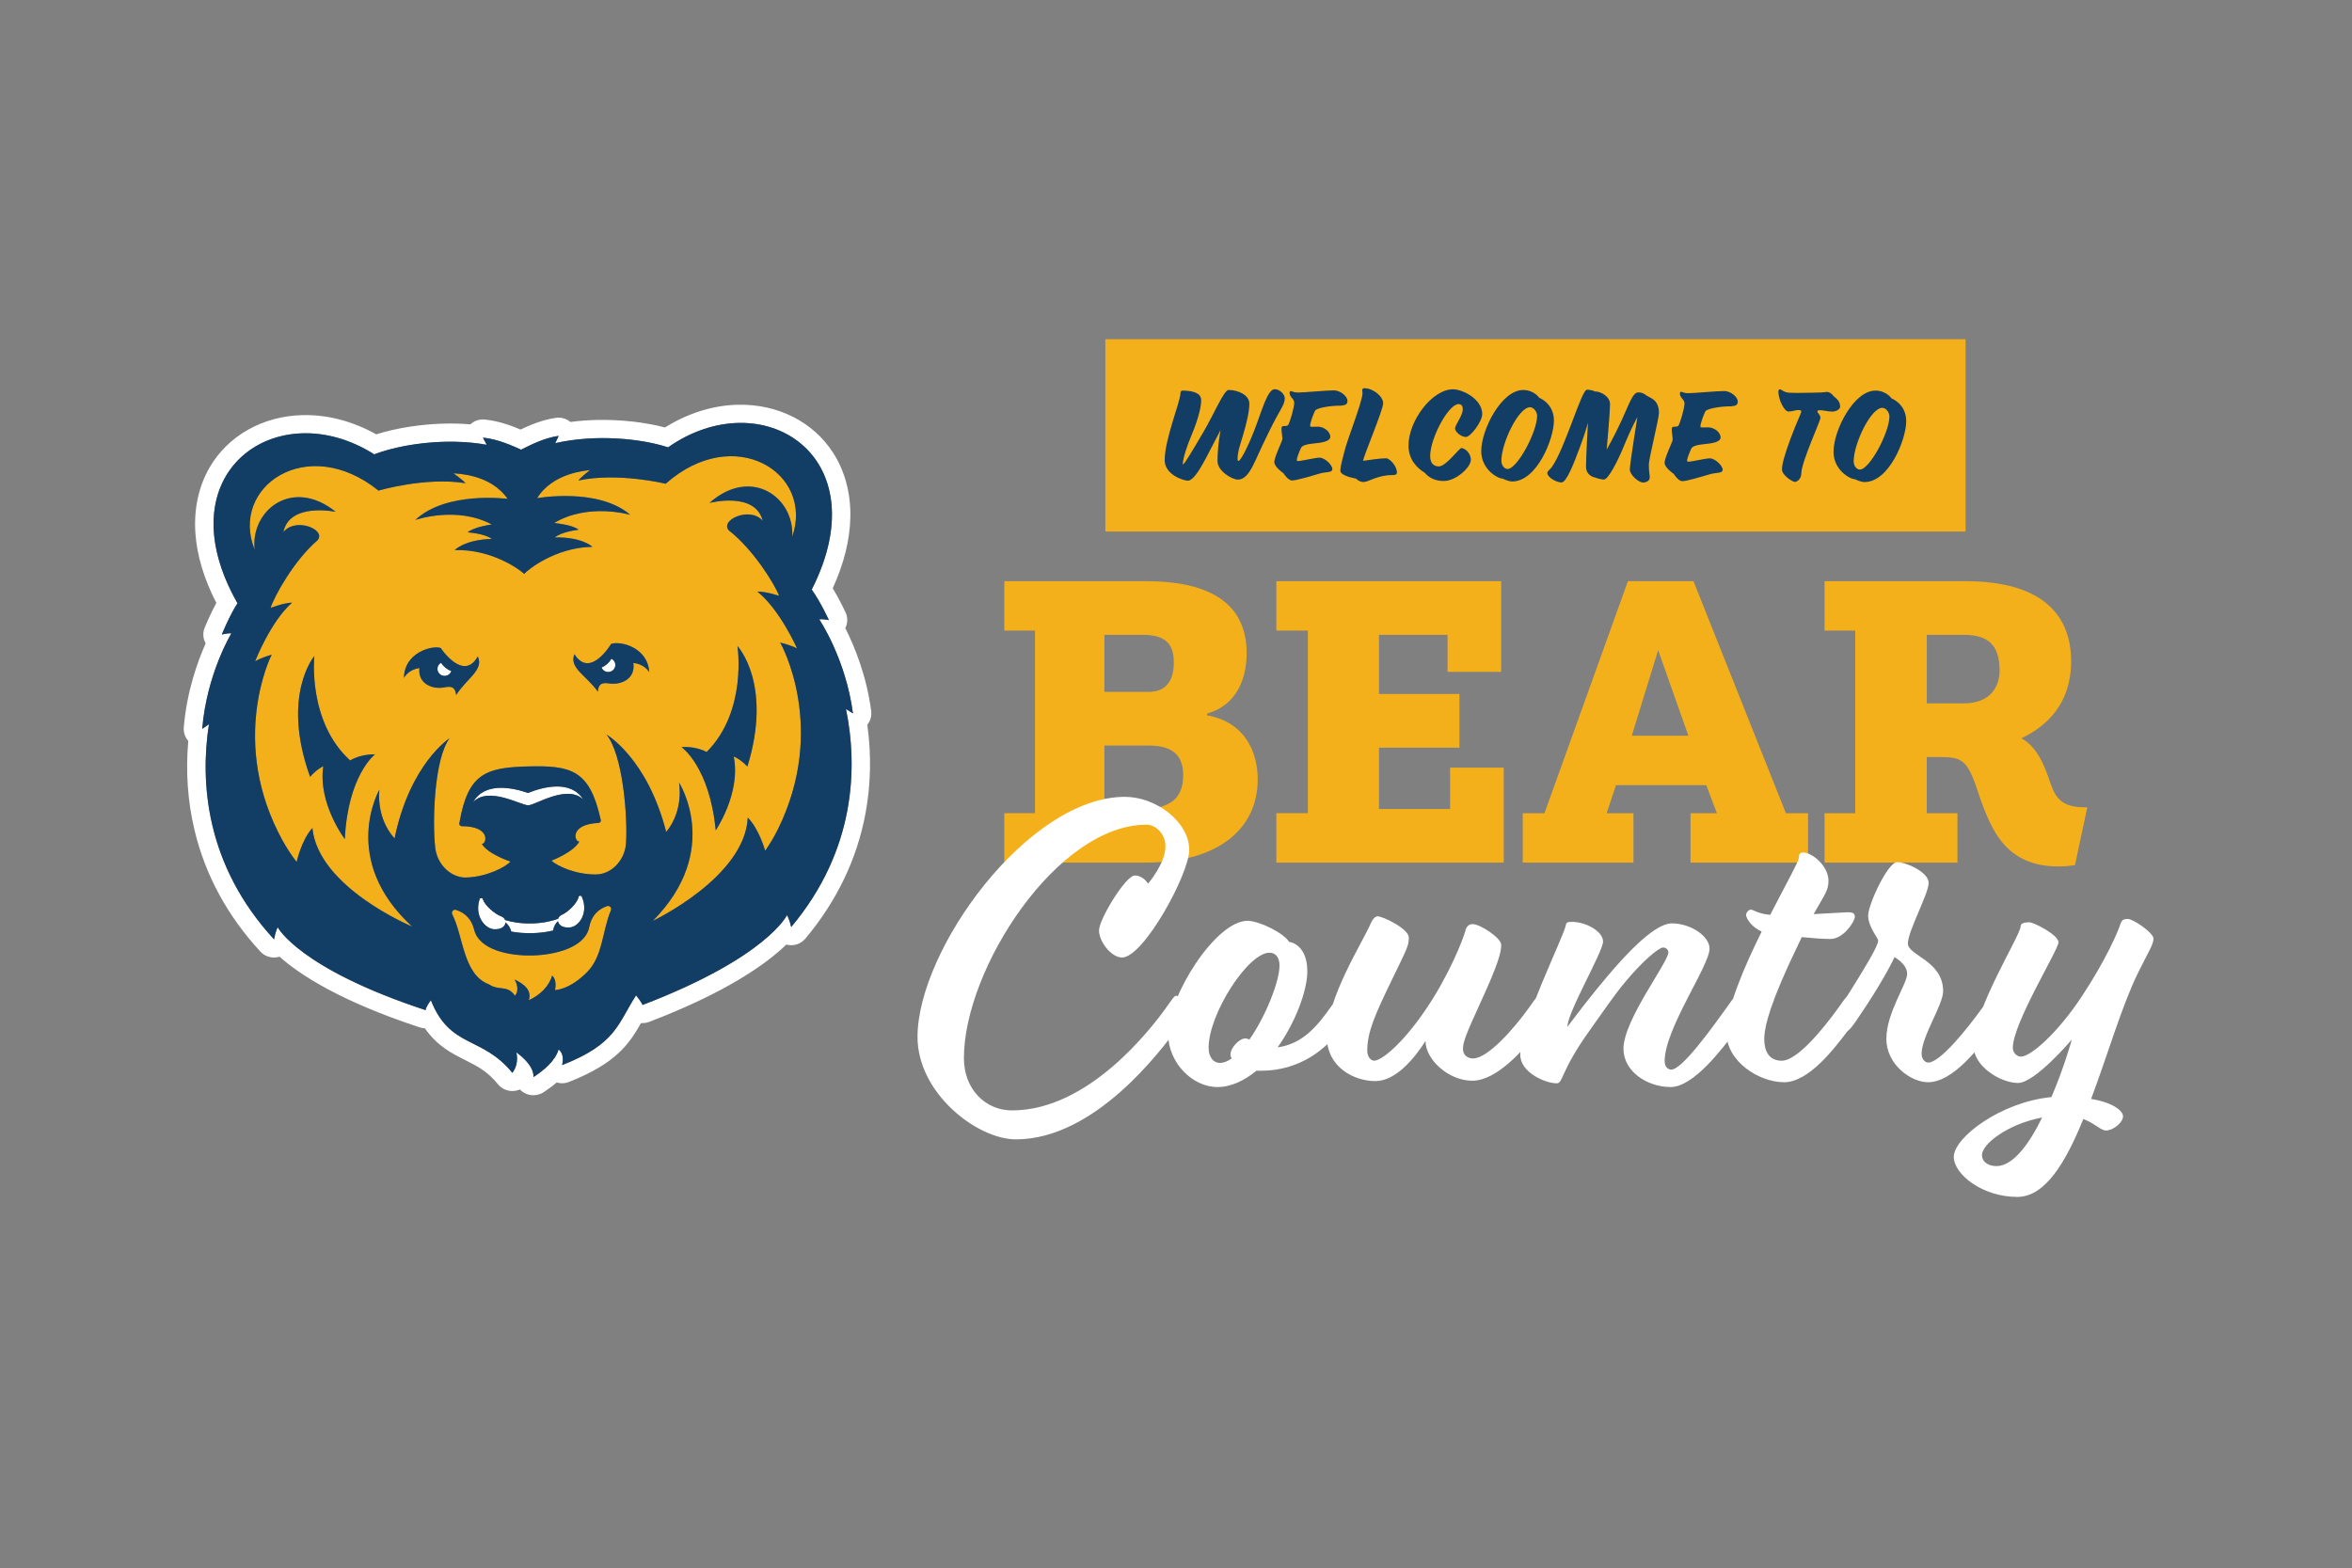 <?xml version="1.0" encoding="UTF-8"?><svg id="a" xmlns="http://www.w3.org/2000/svg" viewBox="0 0 1600 1067"><rect x="0" y="0" width="1600" height="1067" fill="#808080" stroke="none"/><defs><style>.b{fill:#f4b01b;}.c{fill:#fff;}.d{fill:#123d64;}</style></defs><g><rect class="b" x="751.94" y="230.79" width="585.19" height="130.85"/><g><path class="d" d="M817.14,272.12c0,4.52-1.69,12.21-6.46,23.7-4.78,11.49-6.06,17.75-6.06,19.89,0,.16,.08,.24,.16,.24,.95,0,7-10.3,13.83-21.94,7.48-12.75,14-28.68,17.18-28.68,6.26,.01,14.11,3.35,14.1,9.3,0,5.39-1.77,13-4.48,22.12-1.52,5.15-3.51,10.38-3.52,15.62,0,.87,.24,1.27,.63,1.27,1.19,0,5.56-7.6,10.66-20.6,5.1-13,8.93-28.22,14-28.21,3.65,0,6.81,3.74,6.81,6.04,0,4.84-3.03,7.13-10.51,22.42-7.48,15.29-7.88,17.04-11.06,23.37-3.18,6.34-6.28,9.66-10.33,9.66s-13.87-5.89-13.86-12.55c.02-10.62,2.1-21.17,2.1-21.17,0,0-3.98,7.68-9.79,18.78-5.81,11.09-9.62,15.68-12.48,15.68-2.85,0-15.77-3.99-15.76-13.98,.02-14.19,10.69-39.95,10.7-45.34,0-1.27,.56-1.98,1.35-1.98,7.53,.01,12.76,1.85,12.76,6.37Z"/><path class="d" d="M882.89,267.08c3.97,0,19.35-1.47,24.35-1.47,5,0,9.43,4.38,9.42,7.07,0,2.78-1.83,3.01-4.37,3.32-8.56-.01-16.89,1.79-17.69,3.46-1.03,1.98-3.34,8-3.35,10.14,0,.4,.08,.63,.32,.71,.32,.08,.87,.08,1.59,.08,1.03,0,2.38-.08,3.49-.07,3.73,0,8.32,3.19,8.32,6.91,0,2.14-3.02,3.41-7.06,4.03-4.12,.63-11.58,.62-12.93,3.63-1.19,2.61-2.79,6.5-2.79,8.08,0,.24,.08,.48,.16,.55s.32,.16,.71,.16c2.62,0,11.5-2.28,14.59-2.27,3.57,0,8.71,4.93,8.71,7.71,0,2.7-4.21,1.74-8.89,3.16-4.76,1.42-15.63,4.65-18.49,4.65s-5.86-4.93-5.86-4.93c0,0-6.26-4.21-6.25-7.62,0-3.41,5.5-14.34,5.5-15.69,0-1.67-.63-5-.62-6.9,0-1.82,.88-1.9,1.67-1.9,.79,0,2.3,0,2.78-.63,1.19-1.43,4.22-12.05,4.23-15.14,0-3.01-3.17-3.65-3.16-6.98,0-.48,.4-1.03,.79-1.03,.95,0,1.9,.96,4.83,.96Z"/><path class="d" d="M928.18,264.14c5.87,0,12.76,5.57,12.75,10.25s-13.62,36.46-13.63,39.15c5.63-.71,11.26-1.73,15.78-1.72,1.98,0,7.21,5.01,7.2,9.69,0,1.59-1.59,1.74-3.1,1.74-10.07-.02-16.34,4.73-19.52,4.72-3.17,0-5.15-2.31-5.15-2.31,0,0-10.7-1.76-10.7-5.33s1.84-9.19,2.72-13c1.92-8.32,12.35-33.92,12.36-40.03,0-.71-.24-1.19-.23-1.98,0-.63,.64-1.19,1.51-1.19Z"/><path class="d" d="M1008.32,281.72c0,5.15-7.96,15.61-11.13,15.6-3.17,0-7.37-3.42-7.36-5.8,0-2.38,5.25-8.63,5.25-13.16,0-2.7-1.5-3.41-2.85-3.41-6.9-.01-19.31,23.2-19.33,35.33,0,5.07,2.6,7.06,5.86,7.07,5.07,0,13.74-12.51,15.48-12.5,1.74,0,6.34,2.95,6.33,8.02,0,5.08-10.1,14.42-18.42,14.4-5.07,0-9.51-1.6-13-5.65-4.67-2.86-11.01-8.5-10.99-18.49,.03-16.97,16.16-38.27,30.28-38.25,6.74,.01,19.89,6.77,19.88,16.85Z"/><path class="d" d="M1047.12,270.68s9.99,3.67,9.97,15.56c-.02,12.37-11.65,41.37-28.38,41.35-2.7,0-6.42-1.91-6.42-1.91-3.25,0-14.66-6.13-14.64-18.74,.03-14.67,13.79-41.61,28.54-41.58,7.38,.01,10.93,5.33,10.93,5.33Zm-25.77,42.78c0,3.33,2.13,5.63,4.19,5.64,6.58,.01,20.11-25.18,20.12-36.21,0-2.46-2.13-5.79-4.83-5.8-7.85-.01-19.47,24.39-19.49,36.36Z"/><path class="d" d="M1095.25,274.97c-.01,6.19-2.27,30.92-2.27,30.92,0,0,5.01-8.71,10.1-19.73,5.09-11.01,7.57-19.18,11.37-19.17,3.81,0,4.68,1.83,7.37,3.11,2.69,1.27,6.73,3.5,6.72,10.72,0,4.36-6.87,30.76-6.88,35.59,0,4.84,.62,6.34,.62,8.41,0,2.06-1.99,3.49-4.53,3.48-3.09,0-9.03-5.17-9.03-8.9,0-3.73,5.14-35.6,5.14-35.6,0,0-4.38,7.84-8.99,19.25-4.62,11.41-10.98,23.22-13.68,23.21-2.7,0-6.1-1.36-6.1-1.36,0,0-6.18-.88-6.17-7.46,.01-6.42,1.24-29.02,1.32-29.81-.16,.48-1.6,6.34-5.5,16.72-4.06,10.86-9.08,23.93-12.49,23.93-3.41,0-9.67-3.51-9.66-6.44,0-1.27,1.91-2.45,2.94-3.88,8.98-12.35,20.31-52.78,23.96-52.77,3.65,0,5.31,1.12,5.31,1.12,4.36,0,10.46,3.51,10.45,8.66Z"/><path class="d" d="M1148.4,267.53c3.96,0,19.35-1.47,24.35-1.47,5,0,9.43,4.38,9.42,7.07,0,2.78-1.83,3.01-4.37,3.32-8.56-.01-16.89,1.79-17.69,3.46-1.03,1.98-3.34,8-3.35,10.15,0,.4,.08,.63,.32,.71,.32,.08,.87,.08,1.59,.08,1.03,0,2.38-.08,3.49-.07,3.73,0,8.32,3.19,8.31,6.91,0,2.14-3.02,3.41-7.06,4.03-4.12,.63-11.58,.62-12.93,3.63-1.19,2.61-2.79,6.5-2.79,8.08,0,.24,.08,.48,.16,.55,.08,.08,.32,.16,.71,.16,2.62,0,11.5-2.28,14.59-2.27,3.57,0,8.71,4.93,8.71,7.71,0,2.7-4.21,1.74-8.89,3.16-4.76,1.42-15.63,4.65-18.49,4.65-2.85,0-5.86-4.93-5.86-4.93,0,0-6.26-4.21-6.25-7.62,0-3.41,5.5-14.34,5.5-15.69,0-1.67-.62-5-.62-6.9,0-1.82,.88-1.9,1.67-1.9,.79,0,2.3,0,2.78-.63,1.19-1.43,4.22-12.05,4.23-15.14,0-3.01-3.17-3.65-3.16-6.98,0-.48,.4-1.03,.79-1.03,.95,0,1.9,.96,4.83,.96Z"/><path class="d" d="M1210.9,264.86c.63,0,2.38,1.67,4.75,2.15,1.19,.24,3.88,.32,7.06,.33,6.34,.01,14.43-.29,15.78-.29,1.98,0,3.25-.39,4.36-.39,1.11,0,3.01,.72,4.36,2.78,2.45,1.99,4.59,3.74,4.59,7.22,0,1.9-2.86,3.41-5.48,3.4-2.62,0-5.79-.96-8.64-.97-.71,0-1.35,.24-1.35,1.03,0,.79,2.06,2.14,2.05,4.21,0,2.06-12.98,30.27-12.99,37.72,0,3.81-2.94,5.86-4.45,5.86-1.51,0-8.72-4.61-8.71-8.42,0-3.81,1.84-10.23,5.9-21.24,4.06-11.02,7.25-17.12,7.25-18.31,0-.71-.79-.95-2.22-.95-1.43,0-4.36,1.02-6.42,1.02-3.17,0-6.96-8.5-6.96-13.57,0-.87,.48-1.58,1.11-1.58Z"/><path class="d" d="M1286.78,271.09s9.98,3.67,9.96,15.56c-.02,12.37-11.65,41.37-28.38,41.35-2.7,0-6.42-1.91-6.42-1.91-3.25,0-14.66-6.13-14.64-18.74,.03-14.67,13.79-41.61,28.54-41.58,7.37,.01,10.93,5.33,10.93,5.33Zm-25.77,42.78c0,3.33,2.13,5.63,4.19,5.64,6.58,.01,20.11-25.18,20.12-36.21,0-2.46-2.13-5.79-4.83-5.8-7.85-.01-19.47,24.39-19.49,36.36Z"/></g></g><g><path class="b" d="M1310.74,478.58v-46.64h25.2c16.22,0,24.33,6.66,24.33,24.33,0,11.3-6.66,22.31-24.33,22.31h-25.2Zm-69.53,108.35h90.38v-33.6h-20.86v-38.24h8.98c16.22,0,19.12,2.32,27.52,28.68,7.24,19.41,16.51,45.77,53.01,45.77,3.48,0,7.24-.29,11.3-.87l8.4-39.4h-2.32c-18.83,0-20.57-10.43-24.62-21.73-4.92-13.61-10.43-21.15-17.96-25.2,17.67-8.4,33.89-23.76,33.89-52.43,0-30.71-18.83-54.46-71.84-54.46h-95.89v33.6h20.86v124.28h-20.86v33.6Zm-131.17-86.33l17.96-58.23,20.57,58.23h-38.53Zm-74.16,86.33h75.32v-33.6h-18.25l6.37-19.12h61.41l7.24,19.12h-17.96v33.6h79.95v-33.6h-15.06l-62.86-157.88h-44.61l-56.78,157.88h-14.77v33.6Zm-167.61,0h154.69v-64.6h-36.5v28.1h-48.38v-41.72h54.75v-36.5h-54.75v-40.27h46.64v25.2h36.5v-61.7h-152.96v33.6h21.44v124.28h-21.44v33.6Zm-116.97-116.17v-38.82h25.78c14.77,0,21.44,5.21,21.44,18.83s-6.37,19.99-17.09,19.99h-30.13Zm0,79.67v-43.16h29.84c15.35,0,23.75,5.5,23.75,20.28,0,13.62-6.66,22.89-28.1,22.89h-25.49Zm-68.08,36.5h95.89c51.57,0,76.48-24.62,76.48-56.49,0-18.83-8.69-39.11-34.47-43.74v-1.16c19.7-5.5,26.94-23.17,26.94-41.14,0-36.21-28.68-48.96-68.37-48.96h-96.47v33.6h20.86v124.28h-20.86v33.6Z"/><path class="c" d="M1348.29,785.85c0-7.32,17.17-20.96,40.91-25.5-8.58,17.67-19.7,33.08-31.06,33.08-4.8,0-9.85-2.27-9.85-7.58m84.34-16.66c5.05,0,11.62-5.56,11.62-9.6,0-3.53-6.31-9.34-21.72-11.87,11.11-29.54,20.71-62.88,31.82-85.6,6.82-13.89,10.61-19.44,10.61-23.48s-13.89-13.38-17.42-13.38-4.29,1.01-5.3,4.04c-1.26,4.04-9.34,23.48-26.26,48.99-16.92,25.5-34.85,40.65-41.16,40.65-2.52,0-5.55-2.27-5.55-6.06,0-16.67,31.06-66.66,31.06-71.71s-16.67-13.64-19.95-13.64c-4.55,0-5.81,1.26-5.81,2.78,0,6.06-32.07,56.31-32.07,81.06,0,14.39,18.69,25.5,30.3,25.5s36.61-29.54,36.61-29.54c0,0-5.3,19.19-13.89,39.14-34.34,3.28-66.41,27.52-66.41,40.65,0,11.87,19.44,27.27,43.18,27.27,18.94,0,32.83-23.23,44.95-53.03,7.83,3.03,11.87,7.83,15.4,7.83m-169.86-74.74c18.94-27.52,26.01-43.18,26.01-43.18,0,0,8.59,4.54,8.59,11.36s-14.14,26.51-14.14,44.19,16.92,29.54,28.28,29.54c16.92,0,34.09-22.73,43.68-35.35,5.3-6.82,6.31-9.85,6.31-13.64s-4.04-9.85-6.06-9.85c-1.26,0-2.53,2.02-6.82,8.08-10.35,14.39-28.79,37.37-36.87,37.37-2.27,0-4.55-2.27-4.55-6.06,0-11.62,14.65-33.33,14.65-42.42,0-20.96-23.99-24.24-23.99-32.57s14.14-33.84,14.14-41.16-15.15-14.14-21.46-14.14-19.7,28.79-19.7,36.36,6.82,15.4,6.82,16.92c0,3.79-8.08,17.17-26.01,45.71-1.51,2.53-4.29,5.81-4.29,8.33,0,3.03,4.04,8.59,6.82,8.59s5.3-3.28,8.59-8.08m-49.21,41.92c16.92,0,34.09-22.73,43.68-35.35,5.3-6.82,6.31-9.85,6.31-13.64s-4.04-9.85-6.06-9.85c-1.26,0-2.52,2.02-6.82,8.08-10.35,14.39-28.03,36.11-38.64,36.11-8.59,0-11.87-6.57-11.87-14.65,0-5.3,1.26-17.17,16.92-51.26l8.59-18.18c7.58,.76,15.15,1.26,19.44,1.26,9.34,0,16.67-12.37,16.67-14.9s-1.01-3.28-5.05-3.28c-2.27,0-12.12,.76-22.98,1.26,7.83-13.89,10.1-16.16,10.1-22.73,0-9.85-10.86-19.19-17.42-19.19-2.27,0-2.78,1.77-2.78,3.79,0,2.27-9.09,18.43-19.44,38.63-8.59-.76-11.36-3.54-13.13-3.54-1.52,0-3.28,2.02-3.28,3.54,0,2.52,4.04,8.58,10.61,11.36-12.12,24.49-23.99,52.27-23.99,68.68,0,19.95,22.47,33.84,39.14,33.84m-77.11,3.28c15.66,0,35.1-26.01,44.69-38.63,5.3-6.82,6.31-9.85,6.31-13.64s-4.04-9.85-6.06-9.85c-1.26,0-2.52,2.02-6.82,8.08-10.35,14.39-30.3,42.17-37.62,42.17-2.27,0-4.54-1.77-4.54-5.81,0-21.97,30.55-64.89,30.55-76.51,0-8.33-12.62-17.17-25.76-17.17-8.59,0-22.47,11.61-38.63,30.05-16.16,18.43-32.32,40.4-32.32,40.4,0-10.1,24.24-51.01,24.24-58.08s-11.87-13.38-20.96-13.38c-3.03,0-4.04,.25-4.29,2.02-1.52,8.33-31.06,66.66-31.06,88.38,0,12.12,17.17,19.44,24.75,19.44,4.55,0,2.27-7.83,22.73-36.36,7.83-10.86,15.91-22.98,23.48-32.07,12.12-14.65,23.23-23.99,26.26-23.99,1.52,0,3.54,1.26,3.54,3.28,0,6.82-30.55,45.96-30.55,65.65,0,15.4,16.16,26.01,32.07,26.01m-134.91-4.29c16.92,0,35.6-21.72,45.2-34.34,5.3-6.82,6.31-9.85,6.31-13.64s-4.04-9.85-6.06-9.85c-1.26,0-2.52,2.02-6.82,8.08-10.35,14.39-28.03,34.59-38.13,34.59-4.29,0-6.82-2.78-6.82-6.31,0-4.54,1.26-8.59,12.63-33.33,11.36-24.75,13.38-32.83,13.38-37.62s-14.39-14.14-19.44-14.14c-2.52,0-4.29,1.51-5.05,4.8-1.52,5.81-11.36,30.81-27.52,54.29-16.16,23.48-29.8,33.84-34.34,33.84-2.52,0-4.8-2.78-4.8-6.82,0-12.88,5.56-25,16.41-47.47,10.61-21.97,11.87-23.74,11.87-29.54s-17.42-14.39-21.21-14.39c-1.52,0-3.28,1.51-4.8,5.05-5.3,12.37-29.8,50.5-29.8,76.51,0,21.46,18.94,30.55,33.08,30.55s27.02-16.16,34.09-27.27c0,12.63,15.66,27.02,31.82,27.02m-137.97-87.12c4.29,0,6.82,3.28,6.82,8.84,0,10.6-9.34,34.34-20.45,50.25-1.01-.51-2.02-.76-2.78-.76-4.04,0-10.1,6.31-10.1,10.86,0,1.01,.25,1.77,.76,2.78-2.78,2.02-5.55,3.03-8.08,3.03-3.53,0-7.57-3.03-7.57-10.35,0-22.98,26.77-64.64,41.41-64.64m-14.9-21.72c-21.72,0-54.04,51.26-54.04,77.02,0,19.44,16.41,36.11,33.58,36.11,9.34,0,18.43-4.54,26.51-11.11h3.28c26.01,0,43.94-14.65,53.28-27.52,5.3-7.32,6.57-9.85,6.57-13.64s-4.04-9.85-6.06-9.85c-1.26,0-2.53,2.02-6.82,8.08-9.34,13.13-19.19,24.75-35.86,27.02,12.37-17.42,20.2-38.89,20.2-51.76,0-17.17-10.61-19.95-12.37-19.95-3.54-6.06-20.45-14.39-28.28-14.39m-160.14,129.03c-18.18,0-32.83-14.39-32.83-35.6,0-60.6,63.38-158.83,124.23-158.83,6.06,0,12.88,6.06,12.88,14.65,0,11.87-11.87,25.5-11.87,25.5,0,0-3.03-5.56-9.09-5.56s-24.24,29.8-24.24,37.37,8.33,18.43,15.65,18.43c14.65,0,45.71-56.82,45.71-73.23,0-19.19-22.73-36.11-43.68-36.11-65.91,0-141.15,104.03-141.15,163.37,0,38.38,40.65,69.69,66.91,69.69,54.29,0,99.24-61.61,108.83-74.24,5.3-6.82,6.31-9.85,6.31-13.64s-4.04-9.85-6.06-9.85c-1.26,0-2.53,2.02-6.82,8.08-10.35,14.39-52.77,69.94-104.79,69.94"/></g><g><path class="b" d="M501.65,439.54s6.93,44.3-20.97,72.1c-7.76-4.24-17.06-3.34-17.06-3.34,0,0,19.08,13.16,23.25,56.62,0,0,17.25-25.16,12.26-50.22,3.59,1.52,6.7,4.04,9.3,6.79,17.33-56.31-6.77-81.96-6.77-81.96m-94.94,31.09c.37-6.69,4.42-6.04,8.07-5.57,8.03,1.04,17.66-3.41,16.03-13.96,7.88,.71,10.82,6.22,10.82,6.22-.96-17.25-20.21-21.44-25.94-19.19,0,0-14.27,24.03-24.93,6.96-3.91,9.34,8.33,14.63,15.95,25.53m-81.68-23.97c-9.83,17.56-25.23-5.76-25.23-5.76-5.83-1.97-24.85,3.13-25,20.4,0,0,2.67-5.64,10.51-6.73-1.13,10.61,8.7,14.59,16.67,13.18,3.63-.64,7.64-1.49,8.33,5.18,7.09-11.26,19.07-17.12,14.72-26.27m-69.93,66.61s-9.34-.45-16.89,4.15c-29.2-26.45-24.38-71.02-24.38-71.02,0,0-22.85,26.77-2.86,82.19,2.46-2.88,5.45-5.54,8.96-7.23-3.78,25.27,14.64,49.58,14.64,49.58,2.09-43.61,20.52-57.66,20.52-57.66m275.65-76.07c.63,.92,32.4,58.11-1.55,127.05v-.03c-2.58,5.17-5.49,10.09-8.67,14.65,0,0-4.05-14.82-11.81-22.56-2.05,40.64-64.61,70.23-64.61,70.23,47.53-47.95,17.81-94.15,17.81-94.15,0,0,3.65,18.61-8.71,33.67-12.86-50.32-40.6-66.28-40.6-66.28,11.12,13.69,14.41,55.58,13.28,73.76-.75,12.1-10.18,21.3-20.27,21.42-14.11,.17-26.78-5.86-30.47-9.37,0,0,15.24-5.87,18.96-13.03-3.12,.65-7.32-11.74,13.28-12.66,1.45-.52,1.63-1.55,1.1-2.83h.02c-7.41-33.06-19.95-36.31-48.81-35.62-28.86,.69-41.23,4.52-47.06,37.91h.02c-.46,1.3-.23,2.32,1.24,2.77,20.62-.06,17.02,12.51,13.87,12.01,4.05,6.97,19.56,12.11,19.56,12.11-3.52,3.69-15.88,10.31-29.99,10.81-10.09,.36-19.94-8.38-21.27-20.43-1.99-18.11-.7-60.1,9.75-74.31,0,0-26.94,17.27-37.39,68.14-13.06-14.46-10.3-33.22-10.3-33.22,0,0-27.48,47.57,22.27,93.19,0,0-63.9-26.57-67.88-67.07-7.39,8.1-10.73,23.1-10.73,23.1-3.39-4.4-6.54-9.18-9.35-14.22v.03c-37.2-67.25-8.2-125.88-7.61-126.83-8.54,2.55-11.3,4.56-11.3,4.56,0,0,10.46-27.07,25.15-39.95-5.07-.04-14.61,3.56-14.61,3.56,2.5-7.9,15.98-32.32,31.91-46,6.35-7.27-15.06-16.01-23.22-5.5,4.11-20.55,35.62-13.87,35.62-13.87-29.54-23.78-58.12-.97-55.13,25.78-17.21-42.66,35.54-79.43,84.25-40.23,0,0,31.91-9.46,59.21-5.04-2.24-2.51-8.23-6.71-8.23-6.71,2.49,.25,25.23,.48,36.85,17.38,0,0-41.81-5.51-62.76,14.35,0,0,27.79-9.81,52.03,3.06,0,0-12.05,1.57-16.46,5.36,0,0,11.77,.76,16.41,4.5-18.43,.44-25.22,7.56-25.22,7.56,25.62-.76,44.89,13.77,47.26,16.2,2.25-2.54,20.81-17.97,46.43-18.43,0,0-7.13-6.79-25.56-6.35,4.45-3.95,16.17-5.27,16.17-5.27-4.59-3.57-16.7-4.57-16.7-4.57,23.6-14.01,51.83-5.54,51.83-5.54-21.88-18.85-63.38-11.35-63.38-11.35,10.79-17.43,33.5-18.75,35.98-19.12,0,0-5.78,4.48-7.9,7.09,27.05-5.72,59.38,2.21,59.38,2.21,46.79-41.47,101.23-7.26,86.07,36.17,1.71-26.87-27.92-48.28-56.3-23.13,0,0,31.15-8.18,36.24,12.15-8.65-10.11-29.62-.37-22.94,6.6,16.57,12.91,31.19,36.65,34.07,44.43,0,0-9.7-3.15-14.76-2.86,15.28,12.17,27.02,38.71,27.02,38.71,0,0-2.85-1.88-11.51-4.02m-117.89,179.33c1.77-.65,3.47,1.11,2.72,2.86-5.88,13.77-5.38,31.14-16.2,42.05-12.22,12.33-21.87,12.19-21.87,12.19,.85-3.52,.51-7.84-1.93-9.84-1.86,6.89-8.09,13.37-15.88,16.75,3.04-8.75-7.86-13.01-9.45-14.01l-.12,.02c.55,.95,3.73,6.9,.18,10.94-5.48-7.72-10.63-3.02-17.66-7.71-17.67-6.59-17.34-32.68-24.98-47.64-.88-1.72,.75-3.64,2.57-3.04,6.89,2.27,10.67,6.88,12.34,13.57,3.44,13.77,24.11,17.8,39.56,17.44,15.46-.37,35.91-5.38,38.69-19.3,1.37-6.88,5.03-11.72,12.03-14.28"/><path class="c" d="M409.21,454.16c.75,1.92,2.69,3.22,4.87,3.06,2.68-.2,4.69-2.5,4.49-5.14-.13-1.72-1.17-3.15-2.62-3.89-1.5,2.65-3.86,4.77-6.74,5.98m-109.19-3.22c-1.41,.81-2.39,2.29-2.43,4.01-.07,2.65,2.04,4.85,4.73,4.92,2.19,.06,4.06-1.34,4.72-3.29-2.93-1.07-5.39-3.08-7.02-5.65m43.61,175.06c4.86,1.5,11.03,2.48,18.14,2.31,7.12-.17,13.18-1.44,17.88-3.17,.3-1.1,1.13-2.09,2.6-2.72,3.71-1.58,10.53-7.72,11.39-12.36,.14-.76,1.73-.85,2.06-.11,5.01,11.13-1.81,20.43-7.92,21.06-4.6,.47-7.78-1.39-8.21-4.26-2.02,1.82-3.04,4.22-3.31,6.38-4.33,1.03-9.11,1.67-14.18,1.79-5.06,.12-9.9-.28-14.31-1.09-.48-2.14-1.72-4.5-3.92-6.22-.15,2.89-3.11,4.88-7.78,4.64-6.21-.31-13.6-9.29-9.75-20.63,.26-.75,1.85-.74,2.07,.01,1.33,4.59,8.52,10.4,12.37,11.79,1.54,.56,2.45,1.51,2.86,2.6m53.14-82.06c-8.47-13.32-26.72-8.77-37.58-4.45-11.05-3.79-29.5-7.47-37.32,6.23,10.46-11.03,32.63,2.29,37.52,2.17,4.89-.12,26.4-14.48,37.38-3.96m105.1-268.56c-16.91,.4-33.91,5.73-49.51,15.46-13.56-3.6-30.46-5.48-46.58-5.1-6.07,.14-11.98,.6-17.7,1.35-2.17-1.81-4.96-2.91-8.01-2.93-.13,0-.27,0-.4,0-.15,0-.31,.01-.46,.02-.44,.03-.88,.08-1.31,.15-9.23,1.4-17.64,4.98-23.77,7.93-6.31-2.68-14.96-5.88-24.34-6.81-.52-.05-1.04-.07-1.56-.06-3.08,.07-6.02,1.27-8.25,3.33-5.74-.48-11.68-.65-17.74-.51-16.11,.38-32.91,3.07-46.28,7.31-16.05-8.98-33.28-13.49-50.19-13.08-27.05,.64-50.7,14.01-63.25,35.75-7.37,12.77-10.69,28.11-9.6,44.36,1.03,15.28,5.82,31.29,14.26,47.67-4.46,8.22-7.79,16.52-7.97,16.95-1.4,3.5-1.1,7.38,.72,10.58-5.56,12.44-12.86,32.79-14.9,57.19-.28,3.4,.87,6.69,3.07,9.17-1.85,20.61-.46,40.86,4.16,60.37,7.25,30.64,22.34,58.56,44.87,82.98,2.48,2.69,5.98,4.12,9.56,4.03,1.06-.03,2.12-.18,3.16-.48,.1-.03,.21-.06,.31-.09,13.68,12.18,41.28,30.32,95.34,48.09,1.16,.38,2.36,.59,3.55,.63,8.3,12.03,18.28,17.04,27.35,21.6,8.14,4.09,15.17,7.62,22.36,16.47,2.44,3,6.15,4.71,10.04,4.62h.03c1.69-.04,3.33-.42,4.84-1.08,.83,.89,1.81,1.67,2.91,2.29,2.04,1.17,4.32,1.72,6.59,1.66,2.33-.06,4.65-.75,6.67-2.08,2.74-1.81,5.84-3.99,8.87-6.6,1.28,.38,2.61,.56,3.94,.53,1.46-.03,2.93-.32,4.33-.87,32.3-12.69,41.08-26.02,49.08-40.09,.44,.03,.87,.05,1.31,.04,1.43-.03,2.86-.31,4.23-.83,53.29-20.38,80.14-39.84,93.31-52.62,.14,.04,.28,.07,.43,.11,1.06,.25,2.13,.35,3.18,.33,3.58-.09,7.01-1.68,9.36-4.49,21.34-25.46,35.09-54.07,40.87-85.02,3.68-19.71,4.1-40.01,1.28-60.5,2.08-2.58,3.07-5.92,2.63-9.3-3.19-24.28-11.46-44.26-17.61-56.43,1.66-3.28,1.78-7.17,.22-10.59-.2-.43-3.92-8.55-8.77-16.55,7.65-16.77,11.67-32.99,11.98-48.3,.32-16.28-3.72-31.45-11.7-43.85-13.57-21.12-37.83-33.34-64.89-32.7m.29,12.36c47.81-1.14,84.99,44.4,50.01,113.39,6.06,8.49,11.65,20.74,11.65,20.74,0,0-3.26-.61-5.43-.56-.41,0-.79,.04-1.09,.11,0,0,17.99,26.57,22.92,63.98l-4.74-2.99c7.97,38.87,6.95,95.58-37.26,148.34-1.4-5.99-2.88-8.08-2.88-8.08,0,0-13.57,28.7-98.26,61.1,0,0-.56-1.84-4.41-6.51-12.65,19.56-13.4,32.93-50.31,47.43,1-3.78,.69-8.35-2.37-10.66-2.35,7.99-10.18,14.25-17.11,18.82,.61-8.59-11.68-16.83-11.68-16.83,0,0,2.3,7.31-2.65,13.96-20.66-25.41-42.36-16.38-55.45-49.42-3.62,4.85-3.61,6.73-3.61,6.73-86.14-28.33-100.58-56.36-100.58-56.36,0,0-1.38,2.16-2.49,8.21-46.68-50.59-50.4-107.19-44.29-146.4l-4.59,3.21c3.13-37.61,19.84-65,19.84-65-.31-.05-.68-.07-1.1-.06-2.18,.05-5.4,.82-5.4,.82,0,0,5-12.5,10.65-21.27-38.22-67.24-3.26-114.51,44.55-115.64,15.5-.37,32.34,4.11,48.49,14.32,11.45-4.42,29.1-8.1,47.98-8.55,9.41-.22,19.13,.35,28.54,2.05-1.45-2.42-2.54-4.87-2.54-4.87,10.39,1.03,20.2,5.66,25.93,8.19,5.6-2.79,15.18-7.89,25.51-9.41,0,0-.98,2.5-2.31,4.99,9.32-2.14,19-3.18,28.41-3.41,18.89-.45,36.69,2.39,48.34,6.26,15.63-10.97,32.25-16.25,47.75-16.62"/><path class="d" d="M238.21,517.42c-29.2-26.45-24.38-71.02-24.38-71.02,0,0-22.85,26.77-2.86,82.19,2.46-2.88,5.45-5.54,8.96-7.23-3.78,25.27,14.64,49.58,14.64,49.58,2.09-43.61,20.52-57.66,20.52-57.66,0,0-9.34-.45-16.89,4.15m68.83-60.83c-2.93-1.07-5.39-3.08-7.02-5.65-1.41,.81-2.39,2.29-2.43,4.01-.07,2.65,2.04,4.85,4.73,4.92,2.19,.06,4.06-1.34,4.72-3.29m17.99-9.93c4.35,9.14-7.63,15.01-14.72,26.27-.69-6.66-4.7-5.82-8.33-5.18-7.97,1.42-17.8-2.56-16.67-13.18-7.84,1.08-10.51,6.73-10.51,6.73,.14-17.27,19.16-22.38,25-20.4,0,0,15.4,23.33,25.23,5.76m213.88-81.34c15.16-43.43-39.28-77.64-86.07-36.17,0,0-32.33-7.93-59.38-2.21,2.11-2.62,7.9-7.09,7.9-7.09-2.47,.37-25.18,1.69-35.98,19.12,0,0,41.5-7.5,63.38,11.35,0,0-28.23-8.48-51.83,5.54,0,0,12.11,1,16.7,4.57,0,0-11.72,1.32-16.17,5.27,18.43-.44,25.56,6.35,25.56,6.35-25.62,.47-44.18,15.89-46.43,18.43-2.37-2.43-21.64-16.96-47.26-16.2,0,0,6.8-7.13,25.22-7.56-4.63-3.73-16.41-4.5-16.41-4.5,4.41-3.78,16.46-5.36,16.46-5.36-24.24-12.87-52.03-3.06-52.03-3.06,20.95-19.87,62.76-14.35,62.76-14.35-11.61-16.9-34.36-17.13-36.85-17.38,0,0,5.99,4.2,8.23,6.71-27.29-4.42-59.21,5.04-59.21,5.04-48.71-39.2-101.46-2.43-84.25,40.23-2.99-26.76,25.59-49.56,55.13-25.79,0,0-31.51-6.68-35.62,13.87,8.16-10.51,29.57-1.78,23.22,5.5-15.94,13.68-29.41,38.1-31.91,46,0,0,9.54-3.6,14.61-3.56-14.69,12.88-25.15,39.95-25.15,39.95,0,0,2.76-2.01,11.3-4.56-.59,.95-29.59,59.58,7.6,126.83v-.03c2.82,5.04,5.97,9.82,9.36,14.22,0,0,3.34-15,10.72-23.1,3.98,40.5,67.88,67.07,67.88,67.07-49.76-45.63-22.27-93.19-22.27-93.19,0,0-2.76,18.76,10.3,33.22,10.45-50.87,37.39-68.14,37.39-68.14-10.45,14.2-11.74,56.2-9.75,74.31,1.33,12.05,11.18,20.79,21.27,20.43,14.1-.51,26.47-7.13,29.99-10.81,0,0-15.51-5.14-19.56-12.11,3.15,.5,6.75-12.07-13.87-12.01-1.47-.45-1.7-1.47-1.24-2.77h-.02c5.83-33.38,18.2-37.21,47.06-37.9,28.86-.69,41.4,2.55,48.81,35.62h-.02c.53,1.28,.34,2.31-1.1,2.83-20.6,.92-16.4,13.31-13.28,12.66-3.72,7.16-18.96,13.03-18.96,13.03,3.69,3.51,16.36,9.54,30.47,9.37,10.09-.12,19.52-9.32,20.27-21.42,1.13-18.18-2.16-60.07-13.28-73.76,0,0,27.73,15.97,40.6,66.29,12.36-15.06,8.71-33.67,8.71-33.67,0,0,29.72,46.2-17.81,94.15,0,0,62.56-29.58,64.61-70.23,7.77,7.74,11.81,22.56,11.81,22.56,3.18-4.56,6.09-9.48,8.67-14.65v.03c33.95-68.95,2.19-126.13,1.56-127.05,8.65,2.14,11.51,4.02,11.51,4.02,0,0-11.74-26.54-27.02-38.71,5.06-.28,14.76,2.86,14.76,2.86-2.88-7.78-17.5-31.52-34.07-44.43-6.69-6.96,14.28-16.71,22.94-6.6-5.09-20.33-36.24-12.15-36.24-12.15,28.37-25.15,58.01-3.74,56.3,23.13m-142.14,178.62c-8.47-13.32-26.72-8.77-37.58-4.45-11.05-3.79-29.5-7.47-37.32,6.23,10.46-11.03,32.63,2.29,37.52,2.17,4.89-.12,26.4-14.48,37.38-3.96m-53.14,82.06c-.4-1.08-1.32-2.04-2.86-2.6-3.85-1.4-11.04-7.2-12.37-11.79-.22-.76-1.81-.76-2.07-.01-3.86,11.35,3.53,20.32,9.75,20.63,4.67,.24,7.63-1.76,7.78-4.64,2.19,1.72,3.44,4.08,3.92,6.22,4.42,.81,9.25,1.21,14.31,1.09,5.07-.12,9.85-.76,14.18-1.79,.27-2.16,1.29-4.56,3.31-6.38,.43,2.87,3.61,4.73,8.21,4.26,6.11-.62,12.93-9.92,7.92-21.06-.33-.74-1.92-.66-2.06,.11-.85,4.64-7.68,10.78-11.39,12.36-1.47,.63-2.3,1.62-2.6,2.72-4.71,1.73-10.76,3-17.88,3.17-7.12,.17-13.28-.8-18.14-2.31m69.22-9.47c-7,2.56-10.66,7.4-12.03,14.28-2.78,13.92-23.23,18.93-38.69,19.3-15.46,.37-36.13-3.66-39.56-17.44-1.67-6.69-5.46-11.3-12.34-13.57-1.81-.6-3.44,1.32-2.57,3.04,7.63,14.96,7.31,41.05,24.98,47.64,7.03,4.69,12.18,0,17.66,7.71,3.55-4.04,.37-9.99-.18-10.94l.12-.02c1.59,1,12.49,5.26,9.45,14.01,7.79-3.38,14.02-9.86,15.88-16.75,2.44,2,2.78,6.32,1.93,9.84,0,0,9.65,.14,21.87-12.19,10.82-10.91,10.32-28.28,16.2-42.05,.75-1.75-.96-3.51-2.72-2.86m162.63-134.12c7.97,38.87,6.95,95.58-37.26,148.34-1.4-5.99-2.88-8.08-2.88-8.08,0,0-13.57,28.7-98.26,61.1,0,0-.56-1.84-4.41-6.51-12.65,19.56-13.4,32.93-50.31,47.43,1-3.78,.69-8.35-2.37-10.66-2.35,7.99-10.18,14.25-17.11,18.82,.61-8.59-11.68-16.83-11.68-16.83,0,0,2.3,7.31-2.65,13.96-20.66-25.41-42.36-16.38-55.45-49.42-3.62,4.85-3.61,6.73-3.61,6.73-86.14-28.33-100.58-56.36-100.58-56.36,0,0-1.38,2.16-2.49,8.21-46.68-50.59-50.4-107.19-44.29-146.4l-4.59,3.21c3.13-37.61,19.84-65,19.84-65-1.93-.33-6.5,.76-6.5,.76,0,0,5-12.5,10.65-21.27-50.62-89.03,27.1-143.05,93.04-101.32,17.15-6.62,48.23-11.6,76.53-6.5-1.45-2.42-2.54-4.87-2.54-4.87,10.39,1.03,20.2,5.66,25.93,8.19,5.6-2.79,15.19-7.89,25.51-9.41,0,0-.98,2.5-2.31,4.99,28.02-6.43,59.3-2.94,76.75,2.85,63.87-44.82,144.08,5.43,97.76,96.77,6.05,8.49,11.65,20.74,11.65,20.74,0,0-4.61-.87-6.53-.45,0,0,17.99,26.57,22.92,63.98l-4.74-2.99Zm-156.91-30.34c-.13-1.72-1.17-3.15-2.62-3.89-1.5,2.65-3.86,4.77-6.74,5.98,.75,1.92,2.69,3.22,4.87,3.06,2.68-.2,4.69-2.5,4.49-5.14m23.06,5.26s-2.94-5.51-10.82-6.22c1.63,10.55-7.99,14.99-16.03,13.96-3.65-.47-7.7-1.12-8.07,5.57-7.62-10.91-19.86-16.2-15.95-25.53,10.66,17.07,24.93-6.96,24.93-6.96,5.73-2.25,24.98,1.94,25.94,19.19m39.05,54.32c27.9-27.81,20.97-72.1,20.97-72.1,0,0,24.1,25.65,6.77,81.96-2.6-2.76-5.71-5.28-9.3-6.79,4.98,25.06-12.26,50.22-12.26,50.22-4.17-43.46-23.25-56.62-23.25-56.62,0,0,9.3-.9,17.06,3.34"/></g></svg>